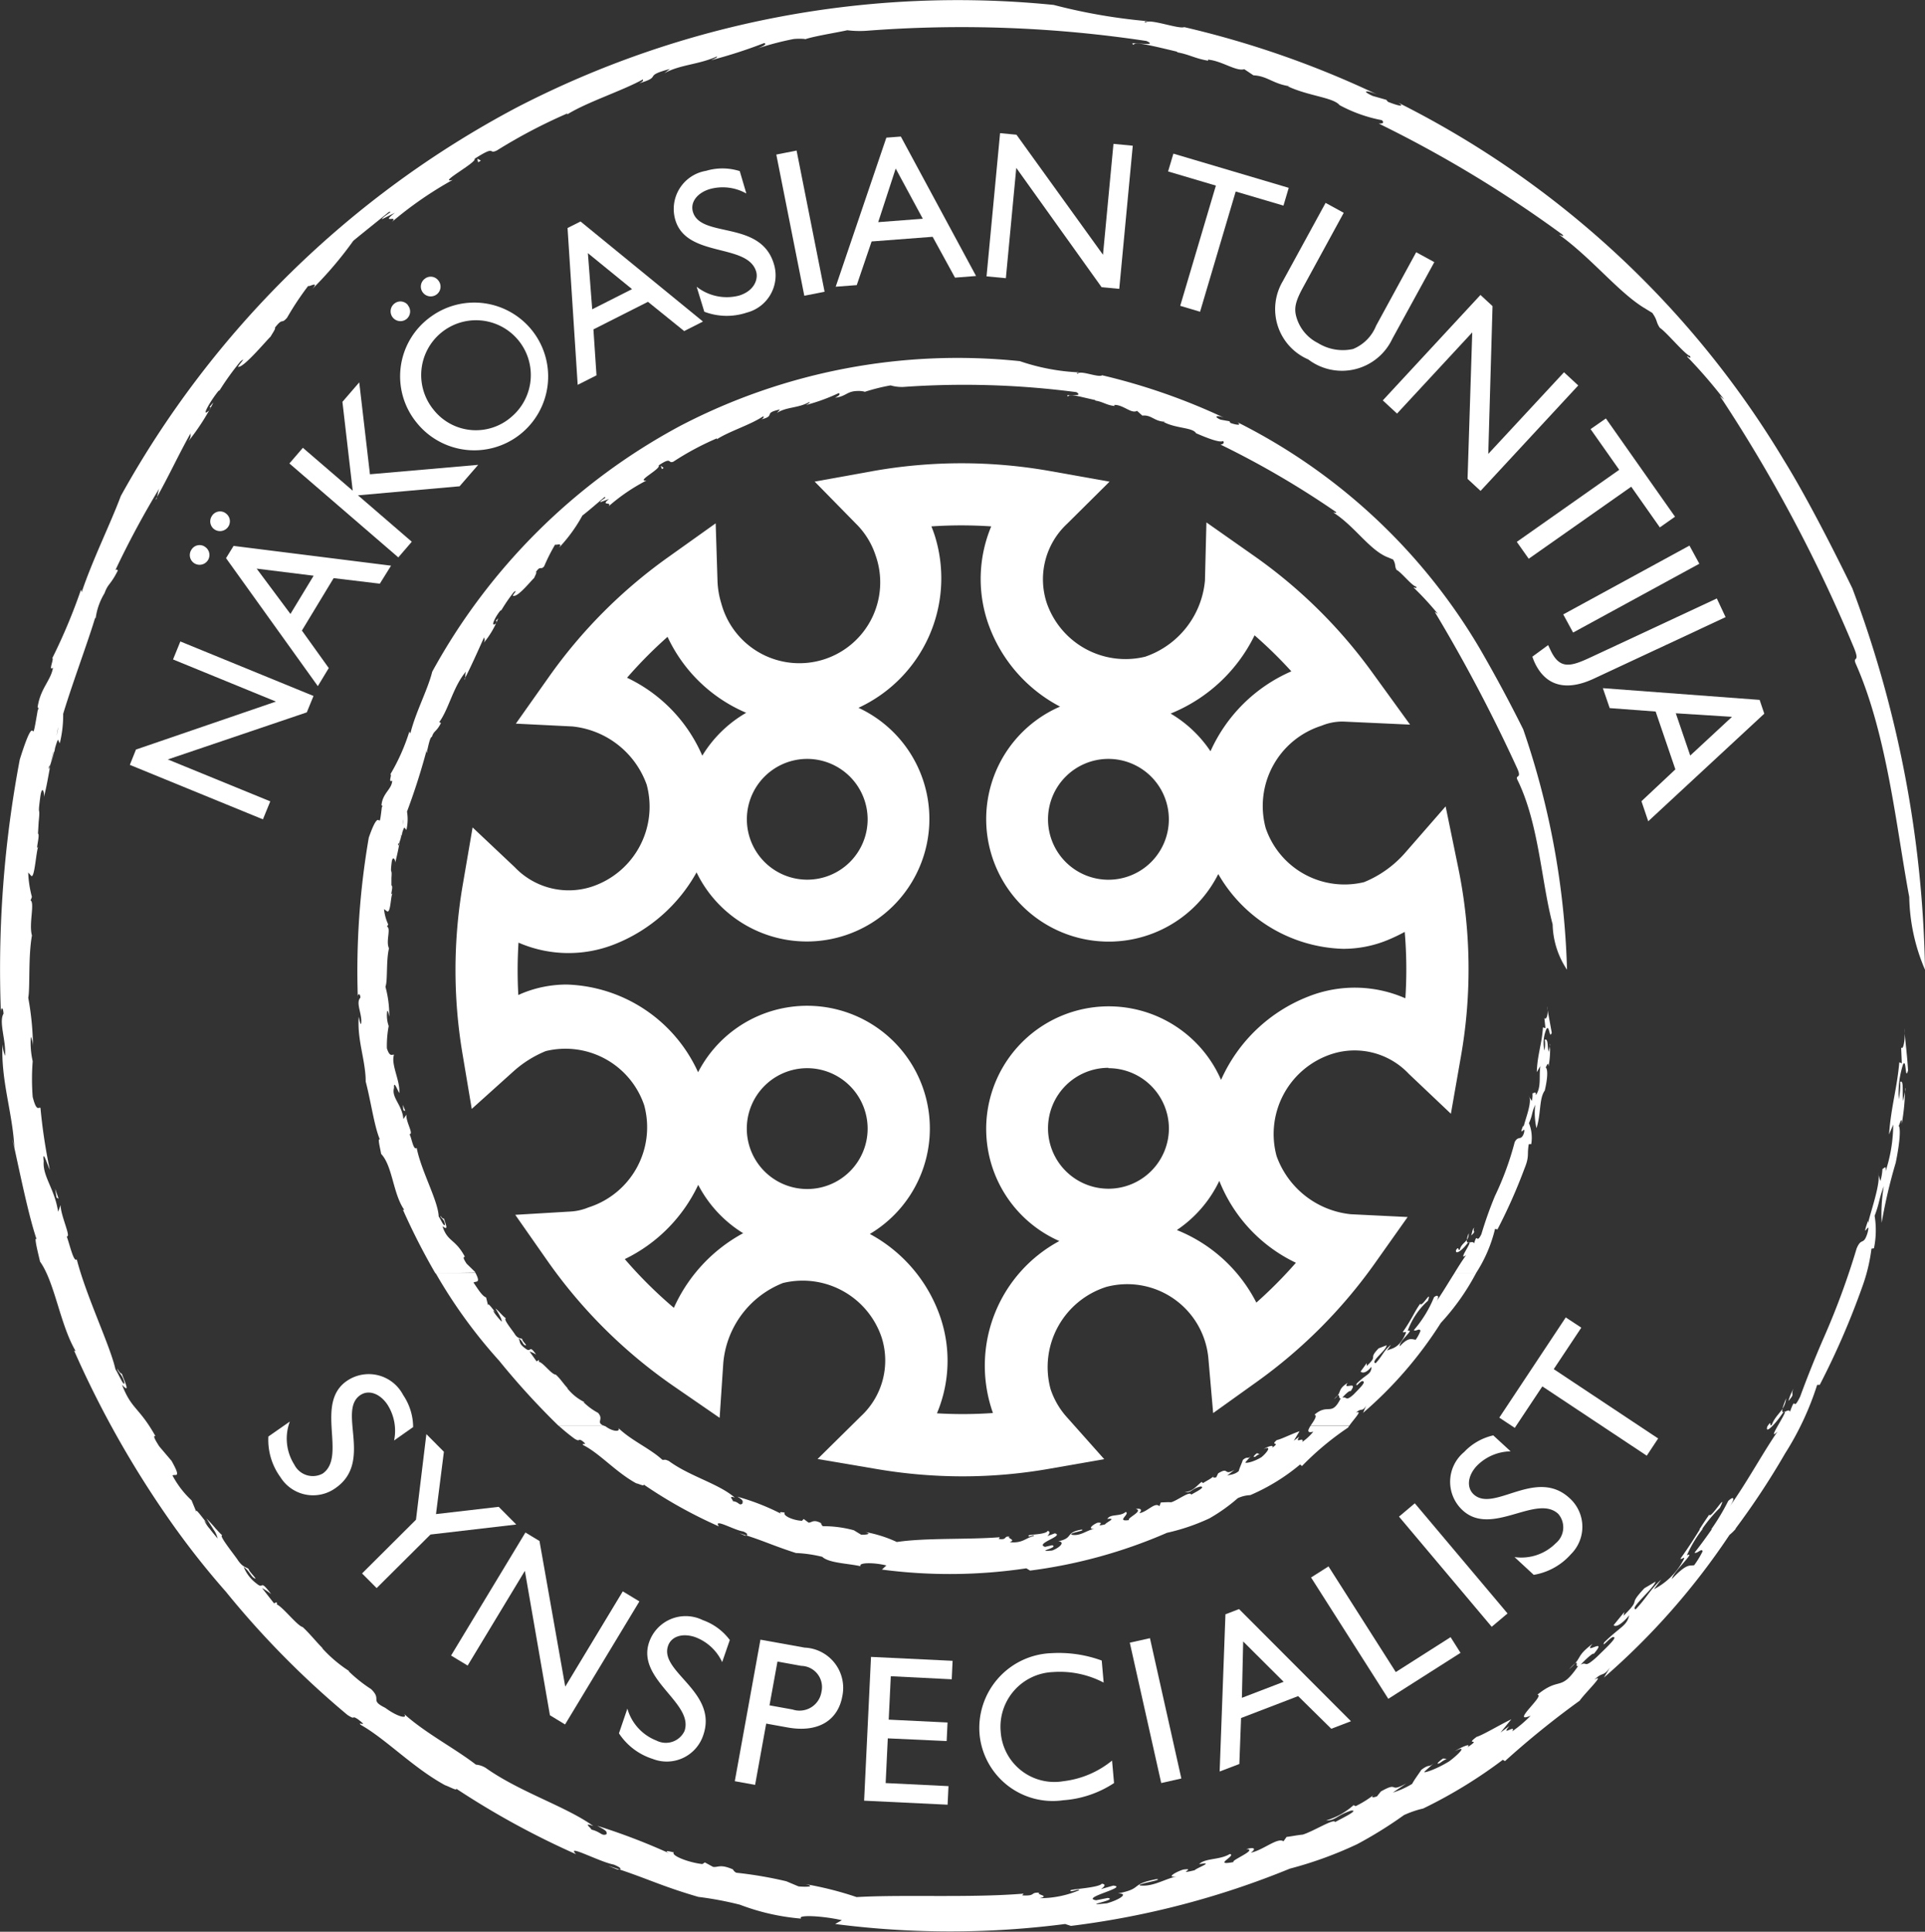 <svg xmlns="http://www.w3.org/2000/svg" data-name="Component 6 &#x2013; 1" width="62.833" height="63.051"><rect width="100%" height="100%" fill="#333333" stroke="none"/><path data-name="Path 137" d="M6.857 49.914c.085.109.18.224.247.3a.842.842 0 00-.141-.3h.1a2.293 2.293 0 00.192.2c-.124-.014.318.536.492.782.187.293.318.245.376.327-.03.037.375.42.143.266-.092-.078-.146-.229-.312-.346a1.253 1.253 0 00.412.537c.275.233.077-.187.486.351a2.272 2.272 0 00-.3-.2l.392.5.08-.035c.042.077 0 .038.015.074.192.08.67.7.839.735.235.215.455.5.672.71l-.048-.035a4.423 4.423 0 00.9.766h-.024a4.7 4.7 0 00.734.585c.371.357-.062.352.462.611.424.313.75.367.616.2.7.63 1.651 1.119 2.343 1.654a.733.733 0 01.319.106c1.129.8 2.611 1.25 3.516 1.9-.373-.14-.059.066-.069.113.324.08.337.224.5.152 0-.086.038-.095-.305-.274a20.463 20.463 0 012.355.9c-.2-.111-.03-.072.145-.033-.1.1.468.33.931.382l.082-.054.268.146c.178.021.228-.1.649.082a.234.234 0 00.111.109 13.157 13.157 0 011.629.278l.4.168c.219.022.6.015.219-.075a10.9 10.9 0 011.677.424c1.531-.089 3.7.031 5.453-.113l-.049.057c.474.029.238-.107.567-.087-.147.061.369.1 0 .179a3.3 3.3 0 001.286-.257c.059-.081-.342.1-.268-.005.069-.036.927-.085 1.014-.211.173.02.056.118-.027.177l.4-.115c.523.051-1.1.4-.555.478l.376-.075c.382.058-.988.282-.025.174.409-.116.733-.328.357-.321.851-.168.357-.293 1.264-.468.263.02-.722.166-.532.209.456.044.843-.248 1.229-.3-.426.068-.1-.131.166-.219.467-.068-.272.176.376.021.093-.089.671-.286.149-.2.194-.2.679-.132 1-.33.241.042-.6.4.129.261-.133-.041.815-.411.407-.422.275-.072.329-.01.15.118.407-.084.874-.509 1.067-.372l.1-.143c.133-.014.313-.053.529-.076.348-.105 1.033-.542 1.055-.407.1-.065.845-.415.515-.374-.486.165-.5.326-.812.32a2.3 2.3 0 00.9-.5l.068.033a3.5 3.5 0 00.589-.366c-.105.09-.025.094.107.046l.127-.159c.619-.351.226.07.833-.265l-.441.3a2.791 2.791 0 00.629-.283c.071-.138.23-.348.3-.459.316-.235.195-.013.482-.284l-.381.345c-.054.062.357-.061.807-.337.272-.2.652-.567.178-.33.224-.137.565-.286.418-.128.5-.333-.114-.034.3-.341.208-.062.767-.4 1.133-.574l-.353.432.289-.213c-.309.367.237-.076.094.174a4.119 4.119 0 00.6-.51c-.686.284.492-.679.22-.685.754-.614.738-.068 1.335-.942-.152.079.119-.339-.3.113.461-.4.193-.4.766-.832-.344.405.538-.259.038.331 0-.076-.345.256-.423.347.23-.12.074.161.537-.261.273-.269.658-.623.542-.635-.078-.057-.424.4-.31.166.545-.526.726-.526.814-.878-.308.367-.469.374-.51.32l.35-.429-.026.124c.63-.628.093-.274.681-.9l.365-.215c-.058.224-.877.893-.646.9.383-.411.441-.607.832-.969l-.241.317a2.255 2.255 0 00.889-.824c.217-.356.02-.124-.024-.172.324-.454.489-.726.647-.978h.084a4.081 4.081 0 00-.52.867c.33-.156-.456.544-.487.772.5-.532.58-.417.726-.45a2.982 2.982 0 00.274-.45c-.021-.125-.179.087-.263.041.209-.263.4-.53.576-.78h.772a1.665 1.665 0 01-.206.2 23.165 23.165 0 01-4.1 4.658l.2-.332c-.236.327-.234.126-.509.4.389-.234-.321.448-.481.685a28.688 28.688 0 00-2.438 1.972l-.071-.042a15.615 15.615 0 01-2.6 1.59 3.228 3.228 0 00-.626.214 13.762 13.762 0 01-1.527.949 12.709 12.709 0 01-2.2.8 27.832 27.832 0 01-7.144 1.868l-.19-.062a29.192 29.192 0 01-7.506 0l.219-.124c-.637-.145-1.474-.183-1.329-.052a7.281 7.281 0 01-2-.454 11.024 11.024 0 00-1.357-.255c-1.29-.376-1.727-.635-2.938-1.013l.292.118c.143.017.178-.04-.114-.159-.473-.089-1.585-.695-1.23-.339a26.856 26.856 0 01-3.919-2.144c.069.1-.221-.062-.357-.108-1.05-.574-1.922-1.5-2.752-1.97-.136-.132.293.113-.091-.182-.24-.155-.046.052-.345-.143a29.241 29.241 0 01-3.967-4.022 26.308 26.308 0 01-1.625-2.039h1.11" fill="#fff"></path><path data-name="Path 138" d="M55.857 49.914a7.267 7.267 0 00.553-.923c.2-.191.226-.071.039.192.566-.786 1.051-1.7 1.571-2.46-.437.432.5-.9.175-.61-.274.408-.593.71-.509.447.166-.255.053.04.146-.055.138-.365.425-.454.469-.863-.336.811.09.24.123.441.219-.608.063.065.337-.506.219-.6.511-1.332.794-1.974a25 25 0 001.046-2.852c.162-.385.219-.074.355-.505.129-.515-.237.343.016-.4l.006.079c.032-.237.448-1.375.319-1.64l.081.265a1.927 1.927 0 00.067-.4c.047 0 .131-.154.1.085a4.978 4.978 0 00.251-1.529l-.136.322c.064-.9.257-1.485.335-2.356l.081.035-.022-.524c.075.135.15-.34.1-.619.041.456.1.914.126 1.373-.1.367-.052-.42-.164-.194a3.039 3.039 0 00-.138 1.135 2.491 2.491 0 00.046-.565c.13-.085.055.38.1.624.021-.163.091-.389.059-.429a6.886 6.886 0 01-.11 1.177c.01-.364-.1.186-.113.043.094.058.051.571-.082 1.221a16.928 16.928 0 00-.459 1.961 5.3 5.3 0 01.07-1.193c-.171.45-.13.517-.3.967a2.913 2.913 0 01-.022 1.059l-.081.013a5.718 5.718 0 01-.306 1.26 25.46 25.46 0 01-1.383 3.185h-.084a9.572 9.572 0 01-1.046 2.238 24.961 24.961 0 01-1.635 2.477h-.773m-.388 0c.1-.154.193-.3.321-.48.033.169.626-.813.348-.224a4.758 4.758 0 00-.586.7zm-48.506 0c-.075-.122-.164-.258-.227-.355a4.528 4.528 0 01.322.355zm-1.216 0a32.477 32.477 0 01-3.33-5.833l.05.016c-.511-.872-.679-2.243-1.161-2.92-.054-.229-.217-.875-.111-.723-.259-.754-.544-2.157-.79-3.276a1.619 1.619 0 00.062.28c-.06-1.161-.436-2.147-.39-3.378a1.378 1.378 0 00.083.379c.048-.474-.212-1.107-.047-1.374-.016-.269-.1-.19-.085-.022a36.725 36.725 0 01.616-8.277c.6-1.912.321-.048.584-1.6.065-.115-.041-.11 0-.119.092-.608.431-.857.5-1.276-.163.129.038-.282-.021-.315a18.549 18.549 0 00.936-2.235l.021.087c.358-1.068.942-2.24 1.278-3.142A31.74 31.74 0 0116.863 3.51 31.323 31.323 0 0134.394.161a18.539 18.539 0 003.072.531c-.068.014-.165 0-.067.043.109-.14 1.084.225 1.254.15a31.093 31.093 0 016.3 2.2c-.339-.148-.546-.135-.149.046l.446.127.052.064c.277.113.6.2.339.03a30.71 30.71 0 0112.572 11.644c.719 1.158 1.6 2.875 2.249 4.208a37.117 37.117 0 012.371 12.447 6.266 6.266 0 01-.514-2.374c-.423-2.26-.719-5.294-1.747-7.615-.113-.272.175.019-.089-.592a48.928 48.928 0 00-4.345-8.145l.141.118a16.37 16.37 0 00-1.218-1.409c.02-.023.163.115.1-.014-.17-.053-.763-.778-.984-.921-.134-.2-.066-.231-.245-.486l-.3-.184c-.827-.52-1.68-1.6-2.74-2.368.065.019.18.083.111 0a39.5 39.5 0 00-6-3.628c.1.006.205-.014.1-.111a4.792 4.792 0 01-1.38-.491c-.2-.251-1.032-.3-1.691-.615h.067c-.546-.076-.731-.337-1.185-.357l-.3-.2c-.27.079-.732-.274-1.186-.313l.006.035c-.417-.068-.609-.2-.994-.271l-.032-.026c-.888-.214-1.407-.335-1.4-.221-.3-.145.885.09.414-.125a40.435 40.435 0 00-9.12-.335 3.306 3.306 0 01-.647-.016c-.3.07-1.127.2-1.389.3.1-.018-.2-.032-.363-.013a9.411 9.411 0 00-1.17.306c.226-.091.3-.15.209-.174a15.838 15.838 0 01-1.736.56c.086-.043.226-.091.194-.123-.617.275-1.195.26-1.718.549l.184-.141c-.916.245-.215.234-1 .467.176-.088.1-.09.126-.13-.675.376-1.847.748-2.494 1.157.037-.029.017-.041.017-.041a17.481 17.481 0 00-2.297 1.207c-.3.145.007-.2-.729.273.1.105-1.238.819-.712.687a12.276 12.276 0 00-1.985 1.373c.235-.243-.4.083.1-.3l-.428.213c.02-.087.4-.274.235-.243-.243.2-.955.767-1.168.947a12.4 12.4 0 01-1.335 1.57c.286-.334-.292.056-.088-.162a9.459 9.459 0 00-.737 1.1c-.2.235-.124-.026-.4.33.042.009-.071.169-.14.29-.091.075-.837.97-1.033.982-.134.068.318-.393.048-.171a9.041 9.041 0 00-.684.95H7.14c-.243.29-.62.927-.313.645.16-.209-.126.029.139-.258a7.378 7.378 0 01-.813 1.26c.1-.167.054-.171.069-.256-.379.669-.718 1.414-1.138 2.154.05.046.062-.332.157-.422a29.6 29.6 0 00-1.5 2.789c.053-.139.119-.032.1-.03-.236.467-.313.408-.429.73a2.11 2.11 0 00-.277.736c-.025.187-.056.077.043-.215-.094.493-.792 2.332-1.116 3.417a3.862 3.862 0 01-.111.961l-.059-.12c-.11.22-.211.848-.293.876-.038.563.448-2.1.339-1.354-.119.17-.128 1.052-.2.866-.123.51-.178 1.017-.31 1.5.035-.141-.054-.445-.112-.026-.1.744.009.22-.054.824l-.022.38c.08.036-.112.657.023.4-.081.083-.126 1.073-.242.983l-.1-.113a3.492 3.492 0 00.12.795c-.013.042-.039.124-.055.107.164.064-.053.769.057 1.156-.125.673-.058 1.711-.121 2.032a9.326 9.326 0 01.155 1.578.919.919 0 00-.071-.307 2.782 2.782 0 00.061.8 7.512 7.512 0 000 1.165c.129.506.192.317.254.359a17.786 17.786 0 00.306 2.023c-.079-.166-.251-.719-.2-.288-.043.5.357.9.47 1.654l.081-.22c0 .349.355 1.059.2 1.024.09.238.229.868.327.748.312 1.214 1.093 2.82 1.263 3.589.1.152.271.565.294.452-.062-.3-.229-.352-.231-.475.073.143.122.159.145.167.14.363.265.643.006.361.314.815.553.72 1.091 1.676-.074-.017-.049.066.126.337l.4.471c.349.618.1.413.032.479a3.086 3.086 0 00.622.811l.181.438c-.134-.319.234.219.359.348l-.125-.131a1.092 1.092 0 00.191.288z" fill="#fff"></path><path data-name="Path 139" d="M58.504 45.539c.009.025-.1.157-.131.191a1.908 1.908 0 01.17-.409c-.066.149-.029.139-.039.218" fill="#fff"></path><path data-name="Path 140" d="M47.222 57.407a1.185 1.185 0 00-.22.136c-.173.076-.026-.06.1-.147l.115.011" fill="#fff"></path><path data-name="Path 141" d="M1.8 38.8l.112.324-.066-.035z" fill="#fff"></path><path data-name="Path 142" d="M15.696 5.242l-.089.056-.028-.117z" fill="#fff"></path><path data-name="Path 143" d="M19.706 46.533a.546.546 0 00.053.018c.262.194.5.182.427.06.42.408 1.033.666 1.432 1.035.09.014.057-.03.213.04.689.506 1.621.734 2.152 1.195-.235-.076-.048.071-.063.117.211.021.2.164.314.076.011-.082.041-.1-.166-.223a7.506 7.506 0 011.446.567c-.122-.081-.011-.065.1-.048-.073.1.272.254.562.268l.058-.059.158.119c.111 0 .156-.119.407.016a.147.147 0 00.062.1 3.745 3.745 0 011.01.133l.236.144c.137.009.372-.02.142-.086a4.19 4.19 0 011.024.325c.953-.142 2.281-.072 3.358-.156l-.029.057c.293.038.143-.1.347-.076-.089.058.231.1.008.18.423.046.524-.143.786-.2.034-.078-.208.08-.167-.021.042-.032.574-.03.621-.148.107.026.04.118-.009.171l.242-.09c.332.079-.667.333-.319.442l.231-.054c.245.08-.606.224 0 .173.25-.093.44-.284.2-.3.524-.117.2-.28.761-.384.166.037-.442.107-.32.169.288.059.517-.171.756-.193-.267.025-.073-.137.086-.2.293-.021-.157.149.244.056.049-.077.4-.216.075-.179.1-.176.421-.065.6-.23.159.067-.342.33.11.267-.092-.059.488-.3.22-.361.172-.033.214.033.113.135.256-.032.512-.378.657-.226l.046-.124c.085 0 .2-.013.34-.005.215-.066.614-.382.652-.247.057-.043.517-.258.3-.267-.309.078-.3.226-.509.173.246.009.4-.21.547-.323l.05.039c.088-.067.317-.164.35-.249-.06.067 0 .083.08.058l.061-.127c.372-.231.167.1.536-.119l-.258.206c.054-.05.234-.021.394-.161.029-.113.108-.273.134-.364.186-.155.139.023.3-.171l-.215.246c-.028.047.245.005.522-.165.162-.13.37-.395.07-.265.136-.084.357-.158.28-.043.3-.212-.089-.048.152-.251.139-.025.5-.208.741-.288l-.186.309.178-.131c-.166.258.166-.022.1.17a1.775 1.775 0 00.358-.334c-.224.057-.175-.055-.09-.193h1.262a.553.553 0 00-.036.058 9.408 9.408 0 00-1.506 1.257l-.061-.051a6.554 6.554 0 01-1.626 1 1.078 1.078 0 00-.409.1 5.634 5.634 0 01-.924.658 6.71 6.71 0 01-1.387.472 16.43 16.43 0 01-4.467 1.233l-.123-.074a16.924 16.924 0 01-4.713.041l.144-.135c-.4-.1-.924-.1-.841.026-.4-.093-1.03-.1-1.252-.308a4.38 4.38 0 00-.86-.124c-.805-.26-1.081-.415-1.846-.645l.183.078c.094 0 .124-.06-.058-.136-.3-.044-.989-.451-.793-.166a15.273 15.273 0 01-2.457-1.369c.034.079-.15-.021-.243-.038-.663-.363-1.188-.975-1.729-1.247-.08-.09.2.046-.036-.14-.156-.091-.045.052-.239-.063a6.138 6.138 0 01-.531-.435h1.477" fill="#fff"></path><path data-name="Path 144" d="M48.184 41.545a7.634 7.634 0 01-1.155 1.634 13.171 13.171 0 01-2.537 2.936l.1-.239c-.127.226-.162.06-.33.235.239-.107-.09.23-.219.422h-1.265c.1-.15.235-.33.127-.358.45-.389.554.079.856-.535-.1.035.028-.258-.218.031.287-.236.076-.293.444-.536-.194.269.375-.111.094.277-.014-.06-.223.146-.266.209.157-.057.087.148.374-.113.163-.172.4-.391.305-.422-.073-.062-.257.248-.214.077.327-.331.479-.292.486-.554-.186.23-.312.206-.355.156l.2-.274v.093c.4-.372.025-.2.389-.575l.259-.1c0 .166-.55.537-.358.586.236-.251.246-.394.5-.6l-.138.2c.089-.088.348-.026.578-.482.118-.233-.007-.091-.053-.137.317-.457.362-.631.566-.922.059.135.387-.5.257-.1a2.417 2.417 0 00-.663.982c.249-.061-.286.328-.261.508.307-.328.4-.221.523-.217a1.3 1.3 0 00.156-.291c-.042-.1-.139.031-.219-.02a3.9 3.9 0 00.661-1.077c.137-.107.181-.014.07.15.208-.3.4-.628.6-.942h.7m-32.658 0c.187.357.008.257-.064.316.135.193.28.443.41.483l.075.3c-.056-.215.163.124.247.2l-.084-.074c-.007.057.176.263.268.365.028-.062-.119-.3-.2-.429.1.07.21.225.343.323-.1.014.177.347.28.5.11.187.221.131.256.182-.033.036.228.262.066.184-.062-.044-.076-.154-.191-.216.069.127-.006.168.238.344.182.135.1-.158.335.187a.921.921 0 00-.214-.1l.229.322.074-.044c.02.051-.011.032 0 .057.143.026.421.424.551.418.149.129.265.321.4.456l-.032-.02a1.654 1.654 0 00.565.461l-.02.009a2.019 2.019 0 00.469.344c.2.224-.082.3.181.419h-1.473a24.537 24.537 0 01-1.935-2.12 16.509 16.509 0 01-2.079-2.868z" fill="#fff"></path><path data-name="Path 145" d="M47.478 41.545c.123-.2.249-.4.378-.58-.322.242.3-.556.054-.4-.181.246-.413.41-.385.237.107-.155.055.037.124-.014.057-.242.306-.258.288-.532-.19.511.118.182.179.327.112-.388.066.055.237-.3a12.859 12.859 0 01.442-1.244 9.8 9.8 0 00.646-1.763c.121-.228.205-.022.3-.289.079-.317-.2.2-.02-.256l.014.052c.007-.148.311-.846.16-1.026l.1.178a.691.691 0 00.026-.25c.048 0 .117-.089.11.061.189-.268.094-.628.148-.951l-.117.2c.016-.565.168-.919.2-1.462l.082.025-.034-.327c.078.087.145-.207.084-.383l.156.86c-.08.227-.07-.265-.171-.127a1.148 1.148 0 00-.07.706.948.948 0 00.012-.352c.125-.048.077.241.132.4.011-.1.068-.24.034-.266a2.729 2.729 0 01-.042.737c-.012-.231-.091.109-.11.022.1.041.081.363-.013.767-.19.26-.118.768-.271 1.227a2.255 2.255 0 01-.04-.764c-.125.276-.079.321-.205.6a1.29 1.29 0 01.075.685h-.079c-.067.348.029.382-.143.8a17.557 17.557 0 01-.881 1.984l-.079-.016a4.643 4.643 0 01-.608 1.423l-.017.023h-.7m-33.265 0a21.873 21.873 0 01-1.057-2.071l.044.005c-.372-.531-.378-1.428-.756-1.829-.021-.148-.131-.552-.039-.465-.2-.465-.306-1.363-.509-2.057l.047.177c-.008-.737-.284-1.35-.23-2.129.021.077.039.216.077.238.057-.3-.192-.692-.022-.863-.009-.17-.1-.118-.085-.014a25.624 25.624 0 01.358-5.208c.416-1.193.308 0 .426-.992.054-.068-.051-.075-.01-.077.038-.389.34-.515.348-.789-.141.068 0-.184-.057-.214a6.577 6.577 0 00.618-1.391l.032.064c.169-.694.564-1.416.714-2.018a20 20 0 018.107-8.03 19.585 19.585 0 0111.073-2.106 6.917 6.917 0 001.932.366c-.045.018-.106.014-.046.047.076-.133.684.137.8.048a20.235 20.235 0 013.975 1.384c-.217-.089-.363-.047-.111.064l.294.053.026.053c.178.064.393.1.234-.021a19.11 19.11 0 017.9 7.372 47.124 47.124 0 011.426 2.65 26.258 26.258 0 011.43 7.847 2.769 2.769 0 01-.469-1.48c-.371-1.392-.447-3.3-1.153-4.725-.075-.17.165-.007-.012-.385a51.732 51.732 0 00-2.684-5.091l.1.064a9.656 9.656 0 00-.789-.856c.022-.021.113.062.087-.03-.133-.012-.489-.475-.644-.547-.073-.133-.013-.171-.113-.339l-.218-.09c-.579-.258-1.041-1-1.733-1.444.046 0 .122.038.085-.018a29.052 29.052 0 00-3.768-2.2c.066-.007.144-.042.085-.116-.113.065-.526-.1-.882-.253-.107-.193-.655-.152-1.055-.366l.045-.01c-.353-.006-.445-.233-.743-.2l-.174-.155c-.185.106-.445-.2-.737-.194v.035c-.261-.027-.374-.138-.615-.174l-.019-.021c-.552-.119-.868-.226-.876-.11-.179-.126.553.04.27-.146a28.116 28.116 0 00-5.668-.169 1.359 1.359 0 01-.4-.052 6.5 6.5 0 00-.859.216c.062-.012-.131-.042-.23-.033-.348.011-.348.172-.722.22.138-.068.18-.12.12-.152a6.19 6.19 0 01-1.068.389c.052-.034.136-.069.113-.1-.372.211-.745.154-1.063.359l.1-.113c-.579.121-.115.2-.607.323.107-.062.058-.074.069-.108-.4.279-1.134.5-1.531.764.023-.021.008-.036.008-.036a9.155 9.155 0 00-1.418.76c-.191.079-.028-.183-.481.122.089.11-.757.527-.4.495a6.131 6.131 0 00-1.236.843c.135-.168-.286 0 .017-.242l-.287.107c0-.071.254-.164.136-.167-.15.128-.581.5-.719.6a5.025 5.025 0 01-.763 1.05c.163-.221-.221-.007-.1-.148a6.082 6.082 0 00-.385.755c-.124.145-.108-.046-.268.184.036.016-.027.12-.061.2-.062.043-.507.609-.669.582-.1.029.189-.25.007-.124a5.554 5.554 0 00-.411.6l-.018-.006c-.156.175-.367.588-.153.429.1-.127-.1 0 .073-.167a2.937 2.937 0 01-.471.8c.056-.109.015-.12.011-.18-.2.438-.4.9-.642 1.369.052.041 0-.227.07-.276-.455.522-.574 1.272-.928 1.723.03-.089.106-.006.086-.008-.148.288-.229.237-.289.441-.058 0-.108.246-.158.459 0 .121-.046.045.015-.137a21.639 21.639 0 01-.671 2.118 1.52 1.52 0 01-.02.6l-.067-.081c-.088.13-.129.522-.207.533.017.358.245-1.309.207-.837-.1.1-.028.664-.118.538a7.489 7.489 0 01-.184.927c.027-.085-.079-.283-.112-.021-.055.459.02.136-.008.512v.237c.082.028-.072.4.046.248-.075.048-.061.664-.187.6l-.1-.074a1.537 1.537 0 00.136.5c-.011.027-.036.076-.053.065.166.043-.037.475.079.717-.1.413-.037 1.052-.116 1.252a3.554 3.554 0 01.125.972c-.02-.072-.03-.17-.067-.189a1.07 1.07 0 00.048.5 3.506 3.506 0 00-.059.727c.1.309.173.187.232.212-.109.313.216.872.171 1.25-.056-.1-.185-.439-.17-.17-.09.322.265.546.306 1.018l.1-.146c-.03.224.249.644.1.637.074.141.125.541.234.452.151.763.7 1.723.718 2.237.068.089.168.349.205.268-.013-.2-.159-.208-.144-.292.048.087.09.093.111.093.075.229.15.4-.048.248.165.52.418.405.732 1-.065 0-.055.054.055.222l.276.27.013.023z" fill="#fff"></path><path data-name="Path 146" d="M48.112 40.214c.013.019-.072.094-.093.111.04-.092.033-.2.1-.256-.04.091-.008.091 0 .145" fill="#fff"></path><path data-name="Path 147" d="M41.113 47.46a.47.47 0 00-.136.085c-.111.039-.029-.06.051-.113l.085.028" fill="#fff"></path><path data-name="Path 148" d="M13.149 36.06l.08.2-.061-.018z" fill="#fff"></path><path data-name="Path 149" d="M21.662 15.274l-.055.036-.04-.109z" fill="#fff"></path><path data-name="Path 150" d="M31.42 48.187a16.727 16.727 0 01-2.777-.234l-1.957-.332 1.413-1.395a2.478 2.478 0 00.675-2.582 2.72 2.72 0 00-3.216-1.768 3.092 3.092 0 00-1.95 2.618l-.119 1.783-1.47-1.013a16.442 16.442 0 01-4.16-4.125l-1.041-1.488 1.815-.108a1.772 1.772 0 00.575-.134 2.743 2.743 0 001.819-3.334 2.714 2.714 0 00-3.213-1.768 3.644 3.644 0 00-1.041.65l-1.375 1.237-.306-1.823a16.453 16.453 0 01.014-5.5l.32-1.864 1.378 1.3a2.433 2.433 0 002.483.643 2.751 2.751 0 001.821-3.339 2.886 2.886 0 00-2.423-1.9l-1.847-.092 1.066-1.508a16.41 16.41 0 013.913-3.93l1.543-1.1.06 1.892a2.809 2.809 0 00.123.719 2.639 2.639 0 105.035-1.569 2.586 2.586 0 00-.643-1.034l-1.344-1.37 1.889-.341a16.542 16.542 0 015.812 0l1.924.343-1.388 1.378a2.473 2.473 0 00-.664 2.574 2.719 2.719 0 003.214 1.762 2.9 2.9 0 001.952-2.484l.048-1.9 1.551 1.09a16.35 16.35 0 013.864 3.81l1.232 1.7-2.191-.1a1.8 1.8 0 00-.7.137 2.749 2.749 0 00-1.822 3.337 2.716 2.716 0 003.213 1.767 3.579 3.579 0 001.312-.926l1.349-1.546.413 2.009a16.411 16.411 0 01.086 6.154l-.327 1.869-1.373-1.301a2.428 2.428 0 00-2.494-.655 2.746 2.746 0 00-1.823 3.336 2.886 2.886 0 002.425 1.9l1.853.091-1.075 1.518a16.467 16.467 0 01-3.823 3.843l-1.45 1.038-.155-1.776a2.659 2.659 0 00-3.329-2.343 2.746 2.746 0 00-1.823 3.336 2.582 2.582 0 00.54.926l1.211 1.361-1.794.314a16.432 16.432 0 01-2.828.247m-.832-2.057a14.02 14.02 0 001.822-.01c-.02-.059-.04-.114-.057-.173a4.619 4.619 0 012.224-5.44 4 4 0 115.279-5.26 5.17 5.17 0 012.849-2.721 4.107 4.107 0 013.167.058 14.51 14.51 0 00-.021-2.167 5.932 5.932 0 01-.539.258 3.8 3.8 0 01-1.477.294 4.861 4.861 0 01-4.07-2.441 4 4 0 11-5.164-5.465 4.886 4.886 0 01-2.372-2.787 4.449 4.449 0 01.125-3.095 14.464 14.464 0 00-1.953 0 4.1 4.1 0 01.12.331 4.658 4.658 0 01-2.5 5.59 4 4 0 11-5.285 5.372 5.279 5.279 0 01-2.67 2.344 4.084 4.084 0 01-3.142-.051 14.544 14.544 0 00-.006 1.709c.035-.015.071-.03.107-.047a3.825 3.825 0 011.478-.294 4.873 4.873 0 014.283 2.863 4.005 4.005 0 115.606 5.278 4.872 4.872 0 012.316 2.759 4.425 4.425 0 01-.124 3.092m-10.189-5.029a14.436 14.436 0 001.6 1.589 5.177 5.177 0 012.262-2.436 4.043 4.043 0 01-1.467-1.578 5.111 5.111 0 01-2.4 2.425m18.031-.947a5 5 0 012.587 2.365 14.487 14.487 0 001.291-1.3 5 5 0 01-2.5-2.673 4.021 4.021 0 01-1.379 1.6m-2.24-5.29a1.973 1.973 0 101.974 1.972 1.974 1.974 0 00-1.976-1.96m-9.831 0a1.972 1.972 0 101.973 1.972 1.975 1.975 0 00-1.973-1.972m9.831-10.095a1.972 1.972 0 101.974 1.971 1.974 1.974 0 00-1.974-1.971m-9.831 0a1.971 1.971 0 101.973 1.971 1.975 1.975 0 00-1.973-1.971m-5.878-2.648a5.008 5.008 0 012.454 2.543 4.038 4.038 0 011.433-1.4 4.979 4.979 0 01-2.567-2.479 14.442 14.442 0 00-1.32 1.333m17.742 1.172a4.023 4.023 0 011.3 1.23 5.139 5.139 0 012.639-2.609 14.44 14.44 0 00-1.2-1.175 5.234 5.234 0 01-2.741 2.554" fill="#fff"></path><path data-name="Path 151" d="M10.233 22.716l-.219.535-4.536 1.537 3.344 1.368-.24.587-4.344-1.778.2-.5 4.569-1.566-3.359-1.375.239-.587z" fill="#fff"></path><path data-name="Path 152" d="M6.678 17.84a.318.318 0 01.113.438.323.323 0 01-.445.109.317.317 0 01-.1-.441.311.311 0 01.435-.106m.665-1.1a.318.318 0 01.112.439.324.324 0 01-.445.109.317.317 0 01-.1-.441.313.313 0 01.436-.107m5.415 1.723l-.366.588-1.508-.181-1.036 1.711.877 1.224-.357.59-2.996-4.177.246-.4zM9.48 20.039l.757-1.248-1.859-.231z" fill="#fff"></path><path data-name="Path 153" d="M15.608 15.172l-.607.7-3.316.295 1.756 1.515-.44.511-3.555-3.066.44-.511 1.627 1.4-.336-2.9.549-.636.349 3z" fill="#fff"></path><path data-name="Path 154" d="M13.312 9.962a.317.317 0 01-.042.45.32.32 0 11-.4-.5.312.312 0 01.446.047m.728.392a2.411 2.411 0 11-.433 3.458 2.389 2.389 0 01.433-3.458m2.649 3.256a1.789 1.789 0 10-2.544-.237 1.761 1.761 0 002.544.237m-2.389-4.456a.317.317 0 01-.041.451.323.323 0 01-.455-.047.318.318 0 01.051-.451.31.31 0 01.445.047" fill="#fff"></path><path data-name="Path 155" d="M22.945 10.495l-.613.311-1.182-.955-1.78.9.1 1.5-.614.31-.331-5.119.424-.213zm-3.615-.4l1.3-.658-1.441-1.174z" fill="#fff"></path><path data-name="Path 156" d="M24.361 6.316a1.573 1.573 0 00-1.195-.144c-.414.126-.644.434-.547.75.264.862 2.2.255 2.637 1.682a1.255 1.255 0 01-.884 1.6 2.062 2.062 0 01-1.383-.029l-.25-.816a1.589 1.589 0 001.384.289c.5-.153.634-.54.557-.789-.284-.928-2.257-.439-2.634-1.67a1.262 1.262 0 011-1.613 1.871 1.871 0 011.1.009z" fill="#fff"></path><path data-name="Rectangle 76" fill="#fff" d="M25.339 5.045l.662-.131.914 4.608-.662.131z"></path><path data-name="Path 157" d="M31.859 9.008l-.687.054-.73-1.333-1.992.152-.485 1.425-.687.052 1.653-4.865.473-.036zm-3.194-1.757l1.456-.111-.885-1.639z" fill="#fff"></path><path data-name="Path 158" d="M36.533 9.428l-.576-.054-2.785-3.894-.34 3.6-.631-.06.442-4.674.535.051 2.824 3.918.342-3.619.63.06z" fill="#fff"></path><path data-name="Path 159" d="M41.893 6.711l-1.559-.46-1.163 3.924-.648-.193 1.164-3.924-1.56-.462.173-.581 3.765 1.116z" fill="#fff"></path><path data-name="Path 160" d="M45.446 11.058a1.816 1.816 0 01-2.743.674 1.787 1.787 0 01-.835-2.548l1.4-2.562.592.324-1.328 2.434c-.254.465-.3.691-.214.98a1.368 1.368 0 00.7.836 1.539 1.539 0 001.147.195 1.369 1.369 0 00.751-.758l1.309-2.4.592.323z" fill="#fff"></path><path data-name="Path 161" d="M48.326 16.023l-.424-.393.153-4.781-2.455 2.65-.465-.43 3.188-3.442.394.365-.139 4.823 2.472-2.664.465.43z" fill="#fff"></path><path data-name="Path 162" d="M54.178 17.214l-.934-1.328-3.346 2.351-.389-.551 3.343-2.352-.935-1.328.5-.348 2.256 3.207z" fill="#fff"></path><path data-name="Rectangle 77" fill="#fff" d="M51.025 20.054l4.12-2.246.322.592-4.12 2.246z"></path><path data-name="Path 163" d="M52.023 22.151c-.792.37-1.532.328-1.931-.526a1.875 1.875 0 01-.075-.192l.515-.377.073.155c.3.648.652.553 1.314.244l4.119-1.922.286.61z" fill="#fff"></path><path data-name="Path 164" d="M53.799 26.806l-.221-.655 1.107-1.039-.644-1.888-1.5-.112-.223-.651 5.117.383.152.45zm.9-3.525l.471 1.38 1.363-1.264z" fill="#fff"></path><path data-name="Path 165" d="M12.864 47.016a1.583 1.583 0 00-.227-1.184c-.248-.356-.611-.481-.883-.292-.741.515.431 2.174-.8 3.028a1.255 1.255 0 01-1.8-.353 2.065 2.065 0 01-.394-1.328l.7-.488a1.587 1.587 0 00.148 1.408.674.674 0 00.923.29c.8-.554-.272-2.286.785-3.021a1.264 1.264 0 011.842.455 1.881 1.881 0 01.327 1.048z" fill="#fff"></path><path data-name="Path 166" d="M16.278 49.182l.573.577-2.8.327-1.757 1.748-.476-.478 1.76-1.753.339-2.794.572.576-.258 2.034z" fill="#fff"></path><path data-name="Path 167" d="M18.444 56.285l-.494-.3-.818-4.713-1.868 3.091-.541-.327 2.427-4.016.459.277.841 4.754 1.878-3.11.542.328z" fill="#fff"></path><path data-name="Path 168" d="M23.572 54.251a1.575 1.575 0 00-.884-.817c-.411-.14-.777-.025-.883.288-.291.852 1.634 1.495 1.152 2.906a1.255 1.255 0 01-1.654.781 2.06 2.06 0 01-1.1-.834l.275-.807a1.584 1.584 0 00.951 1.044.673.673 0 00.914-.314c.313-.917-1.572-1.676-1.156-2.894a1.261 1.261 0 011.751-.725 1.885 1.885 0 01.883.65z" fill="#fff"></path><path data-name="Path 169" d="M26.263 53.777a1.315 1.315 0 011.229 1.594c-.131.724-.721 1.205-1.792 1.011l-.691-.125-.362 2-.663-.12.837-4.619zm-1.146 1.884l.752.136a.724.724 0 00.944-.577.692.692 0 00-.658-.847l-.778-.141z" fill="#fff"></path><path data-name="Path 170" d="M31.065 54.811l-1.989-.1-.068 1.417 1.92.093-.029.606-1.921-.088-.07 1.459 2.051.1-.029.606-2.725-.131.225-4.693 2.663.128z" fill="#fff"></path><path data-name="Path 171" d="M36.024 54.919a3.081 3.081 0 00-1.654-.344 1.786 1.786 0 00-1.706 1.954 1.756 1.756 0 002.048 1.608 3.077 3.077 0 001.586-.673l.065.734a3.453 3.453 0 01-1.657.561 2.4 2.4 0 01-2.728-2.108 2.444 2.444 0 012.345-2.693 4.084 4.084 0 011.638.241z" fill="#fff"></path><path data-name="Rectangle 78" fill="#fff" d="M36.877 53.616l.658-.147 1.025 4.58-.657.148z"></path><path data-name="Path 172" d="M44.096 56.18l-.642.246-1.082-1.066-1.863.715-.056 1.5-.643.246.189-5.131.444-.171zm-3.56-.764l1.363-.523-1.321-1.316z" fill="#fff"></path><path data-name="Path 173" d="M45.559 54.575l1.789-1.139.324.512-2.357 1.5-2.521-3.96.569-.362z" fill="#fff"></path><path data-name="Rectangle 79" fill="#fff" d="M45.664 49.502l.516-.435 3.027 3.595-.517.435z"></path><path data-name="Path 174" d="M49.308 47.371a1.582 1.582 0 00-1.108.478c-.294.318-.337.7-.1.925.664.612 2.033-.89 3.131.124a1.257 1.257 0 01.043 1.832 2.07 2.07 0 01-1.212.672l-.627-.58a1.581 1.581 0 001.342-.448.673.673 0 00.084-.963c-.714-.66-2.173.759-3.12-.116a1.263 1.263 0 01.047-1.9 1.878 1.878 0 01.953-.545z" fill="#fff"></path><path data-name="Path 175" d="M51.615 43.334l-.9 1.354 3.408 2.263-.372.562-3.408-2.262-.9 1.354-.505-.334L51.107 43z" fill="#fff"></path></svg>